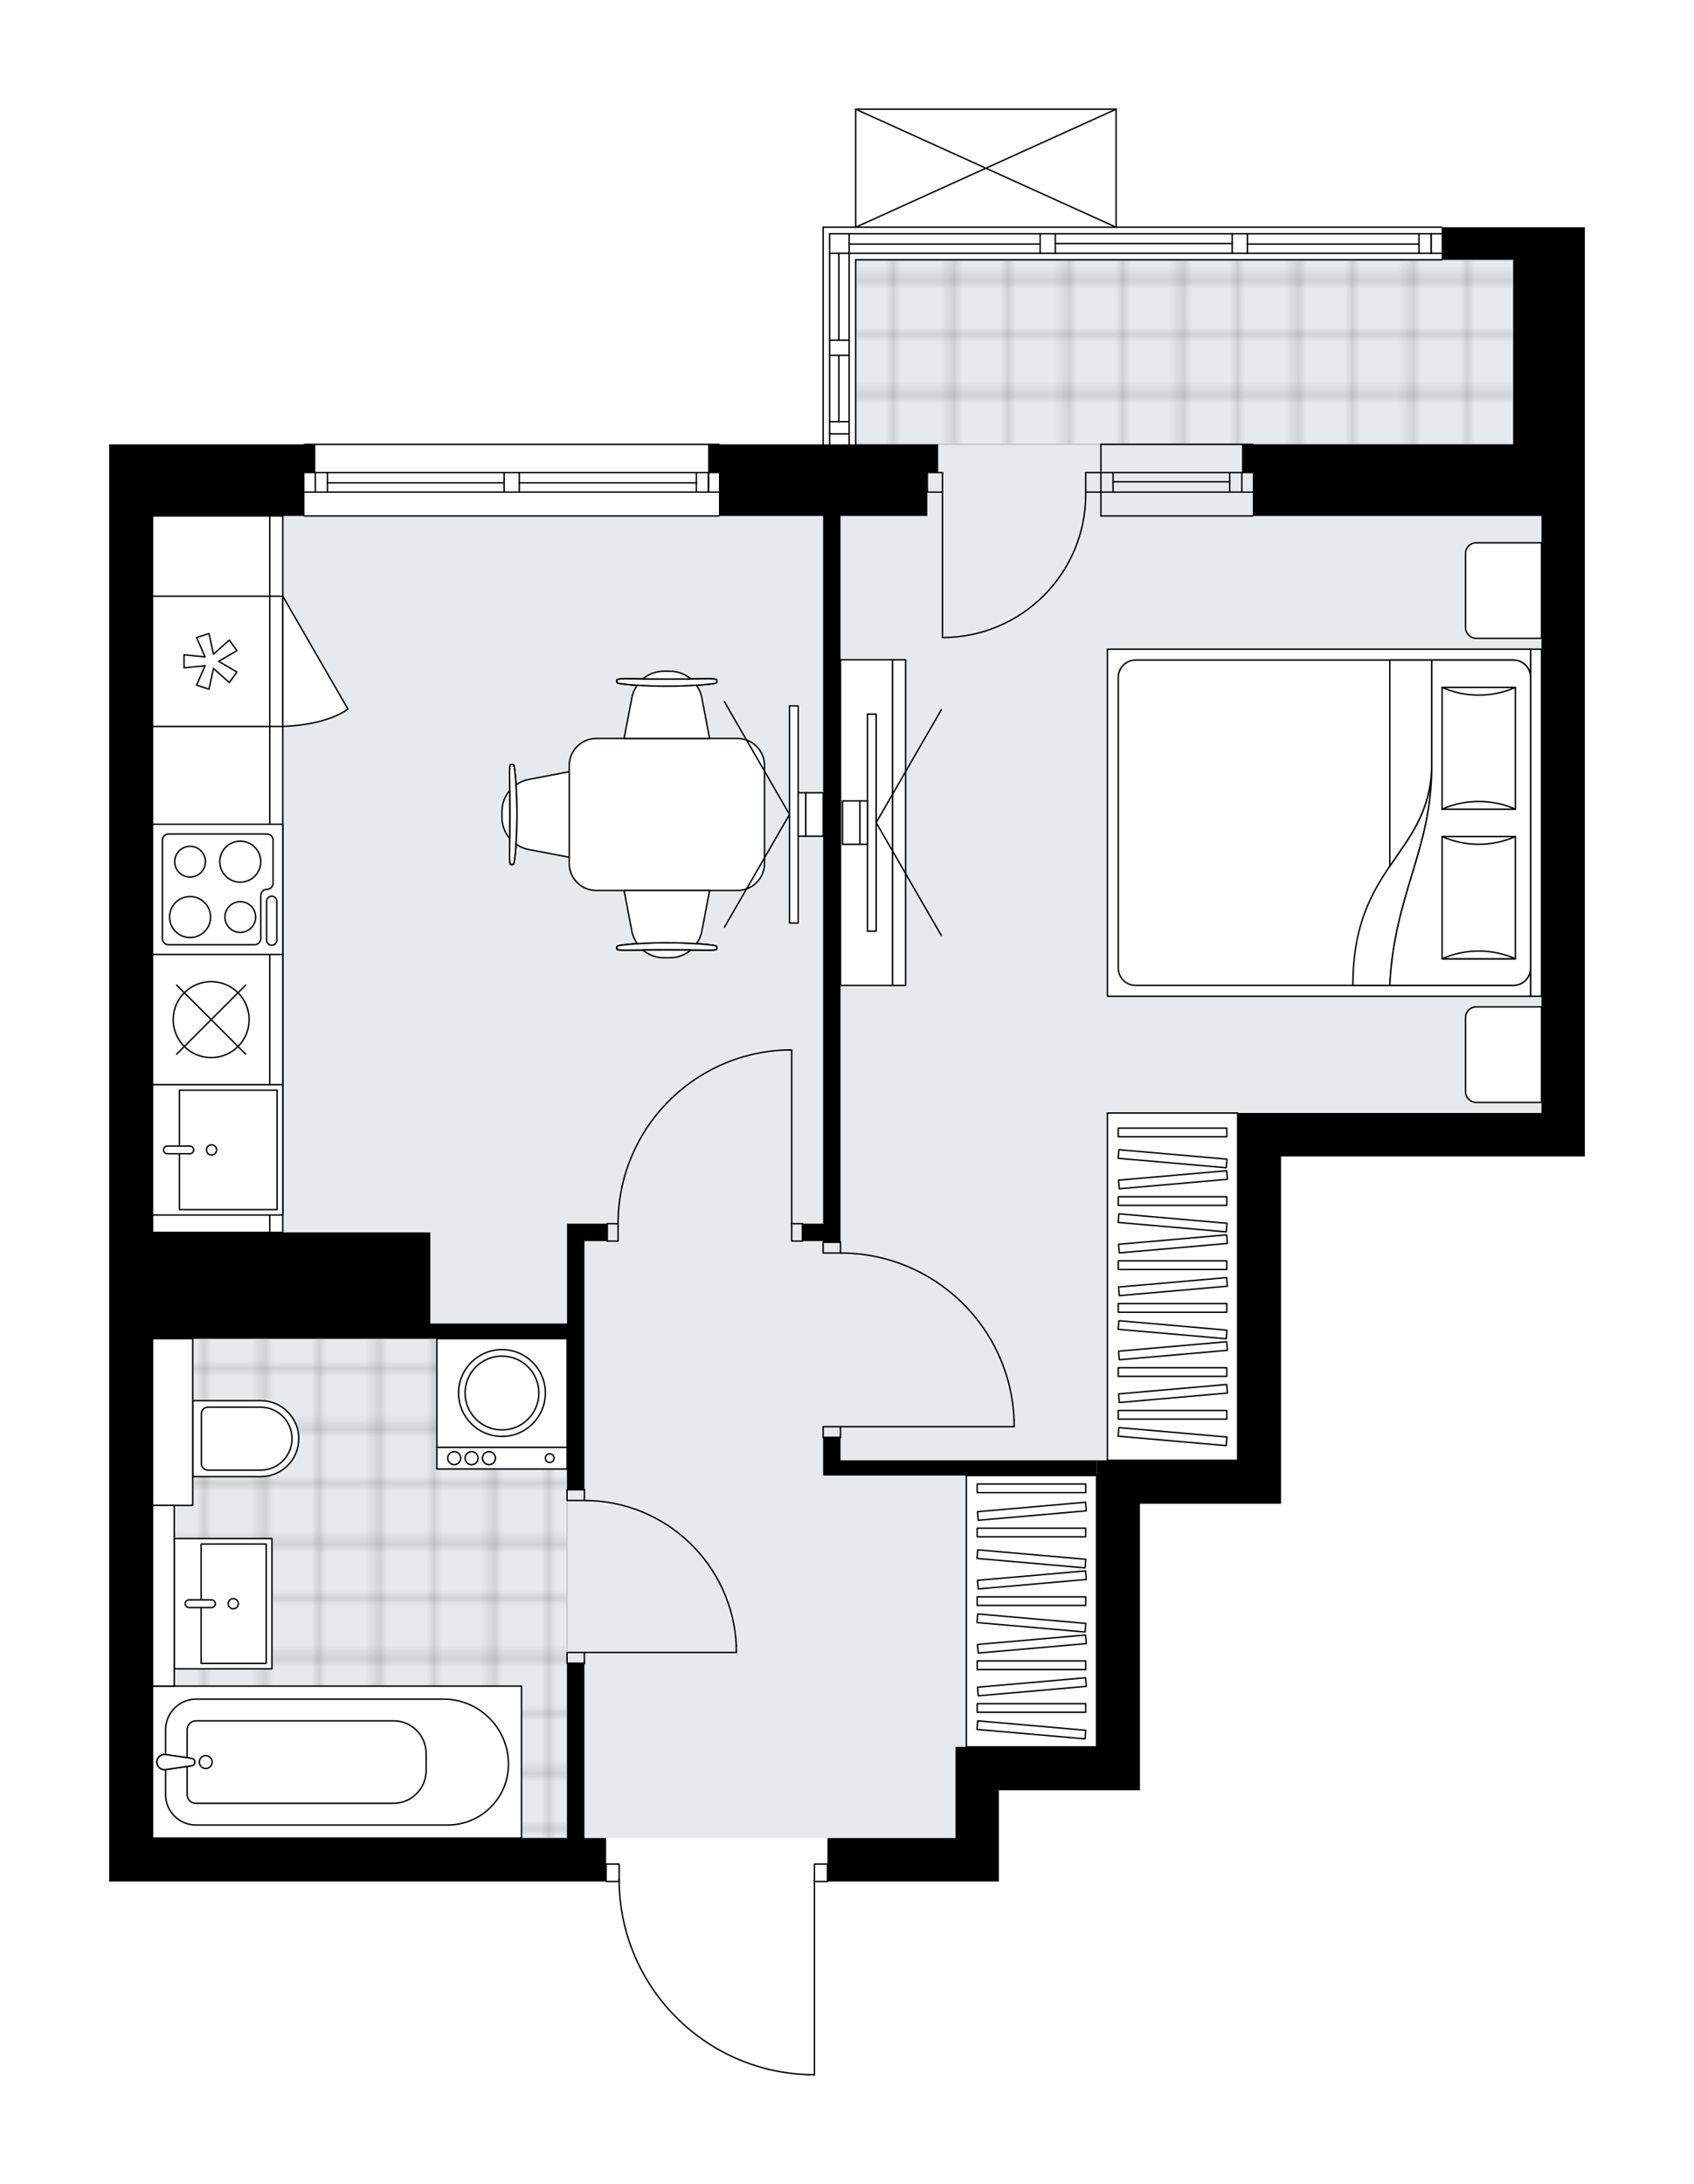 <svg xmlns="http://www.w3.org/2000/svg" xmlns:xlink="http://www.w3.org/1999/xlink" height="2000px" id="Layer_1" style="enable-background:new 0 0 1551.93 2000;" version="1.1" viewBox="0 0 1551.93 2000" width="1551.93px" x="0px" y="0px" xml:space="preserve">
<style type="text/css">
	.st0{fill:none;}
	.st1{opacity:0.25;fill:none;stroke:#070606;stroke-width:0.4;stroke-miterlimit:10;}
	.st2{fill:#FFFFFF;}
	.st3{fill:#E7EAEC;}
	.st4{fill:url(#SVGID_1_);stroke:#C8C8C8;stroke-width:1.3;stroke-miterlimit:10;}
	
		.st5{fill:url(#SVGID_00000146481400848076985750000010181576415727098772_);stroke:#C8C8C8;stroke-width:1.3;stroke-miterlimit:10;}
	.st6{fill:none;stroke:#000000;stroke-width:1.3;stroke-linecap:round;stroke-linejoin:round;stroke-miterlimit:10;}
	.st7{fill:#FFFFFF;stroke:#000000;stroke-width:1.3;stroke-linecap:round;stroke-linejoin:round;stroke-miterlimit:10;}
	.st8{font-family:'Arial-BoldMT','Arial'; font-weight:bold;}
	.st9{font-size:104.204px;}
	.st10{font-size:88.172px;}
	.st11{font-family: 'ArialMT','Arial';}
	.st12{font-size:40px;}
</style>
<pattern height="14.57" id="New_Pattern_Swatch_2" patternUnits="userSpaceOnUse" style="overflow:visible;" viewBox="7.49 -22.06 14.57 14.57" width="14.57" x="-223.91" y="-0.36">
	<g>
		<rect class="st0" height="14.57" width="14.57" x="7.49" y="-22.06" />
		<g>
			<rect class="st1" height="7.29" width="7.29" x="14.77" y="-7.49" />
		</g>
		<g>
			<rect class="st1" height="7.29" width="7.29" x="0.2" y="-7.49" />
		</g>
		<g>
			<rect class="st1" height="7.29" width="7.29" x="22.06" y="-14.77" />
		</g>
		<g>
			<rect class="st1" height="7.29" width="7.29" x="7.49" y="-14.77" />
			<rect class="st1" height="7.29" width="7.29" x="14.77" y="-22.06" />
		</g>
		<g>
			<rect class="st1" height="7.29" width="7.29" x="0.2" y="-22.06" />
		</g>
		<g>
			<rect class="st1" height="7.29" width="7.29" x="22.06" y="-29.35" />
		</g>
		<g>
			<rect class="st1" height="7.29" width="7.29" x="7.49" y="-29.35" />
		</g>
	</g>
</pattern>
<path class="st2" d="M1451.93,208.11v25.85v39.76v198.81v546.74v39.76h-278.34v318.1h-39.76h-89.47v222.67v39.76  H915.14v43.74v39.76H758.72v0c0,0.36-0.29,0.65-0.65,0.65h-11.28V1900c0,0.36-0.29,0.65-0.65,0.65h-5.21c0,0,0,0,0,0  c-0.01,0-0.01,0-0.02,0c-46.97-1.39-90.86-20.72-123.59-54.44c-32.11-33.08-50.06-76.48-50.73-122.49h-11.31  c-0.36,0-0.65-0.29-0.65-0.65v0H100v-39.76V671.35v-65.61V472.54v-39.76v-25.85h178.28c0-0.36,0.29-0.65,0.65-0.65h379.73  c0.36,0,0.65,0.29,0.65,0.65h94.13V208.12c0-0.36,0.29-0.65,0.65-0.65h29.17V100c0,0,0-0.01,0-0.01c0-0.04,0.01-0.07,0.02-0.11  c0.01-0.05,0.01-0.1,0.03-0.15c0,0,0,0,0-0.01c0.01-0.02,0.03-0.04,0.04-0.06c0.03-0.05,0.06-0.1,0.1-0.14  c0.03-0.03,0.07-0.05,0.1-0.07c0.04-0.02,0.07-0.05,0.11-0.07c0.05-0.02,0.1-0.02,0.15-0.03c0.03,0,0.06-0.02,0.09-0.02h238.56  c0,0,0,0,0,0h0.02c0.03,0,0.06,0.01,0.09,0.02c0.05,0.01,0.1,0.01,0.15,0.03c0.04,0.02,0.08,0.05,0.11,0.07  c0.03,0.02,0.07,0.04,0.09,0.06c0.04,0.04,0.07,0.09,0.1,0.14c0.01,0.02,0.03,0.04,0.04,0.06c0,0,0,0,0,0.01  c0.02,0.05,0.02,0.1,0.03,0.15c0.01,0.04,0.02,0.07,0.02,0.11c0,0,0,0.01,0,0.01v107.47h297.57c0.36,0,0.65,0.29,0.65,0.65h64.96  H1451.93z" id="background" />
<g id="floor">
	<polygon class="st3" points="1412.17,237.94 783.92,237.94 783.92,472.54 139.76,472.54 139.76,1683.31 875.37,1683.31    875.37,1599.81 1004.6,1599.81 1004.6,1337.38 1133.83,1337.38 1133.83,1019.27 1412.17,1019.27  " />
	
		<pattern id="SVGID_1_" patternTransform="matrix(-7.014 0 0 -7.014 -55829.793 -42253.551)" xlink:href="#New_Pattern_Swatch_2">
	</pattern>
	<polygon class="st4" points="1386.32,406.93 783.92,406.93 783.92,237.94 1386.32,237.94  " />
	
		<pattern id="SVGID_00000074416406687204850990000012248521911207877034_" patternTransform="matrix(-7.014 0 0 -7.014 -55829.793 -42253.551)" xlink:href="#New_Pattern_Swatch_2">
	</pattern>
	
		<polygon points="   139.76,1683.31 176.54,1683.31 250.1,1683.31 519.5,1683.31 519.5,1443.44 519.5,1239.96 519.5,1226.04 205.37,1226.04    205.37,1226.04 176.54,1226.04 176.54,1378.63 159.64,1378.63 159.64,1544.14 139.76,1544.14  " style="fill:url(#SVGID_00000074416406687204850990000012248521911207877034_);stroke:#C8C8C8;stroke-width:1.3;stroke-miterlimit:10;" />
	<g id="LINE_00000097458202042878081440000017312944617250545545_">
		<line class="st6" x1="1008.58" x2="1147.75" y1="450.67" y2="450.67" />
	</g>
	<g id="LINE_00000030459230267868646330000016919511027041615496_">
		<line class="st6" x1="1008.58" x2="1147.75" y1="432.77" y2="432.77" />
	</g>
	<g id="LINE_00000063618617136933625530000000736294738119432352_">
		<line class="st6" x1="1019.71" x2="1126.53" y1="441.23" y2="441.23" />
	</g>
	<g id="LINE_00000090978625673093827970000005445012577453229212_">
		<line class="st6" x1="1137.67" x2="1137.67" y1="450.67" y2="432.77" />
	</g>
	<g id="LINE_00000044145849732397337240000008581956243786616721_">
		<line class="st6" x1="1019.71" x2="1019.71" y1="450.67" y2="432.77" />
	</g>
	<g id="LINE_00000108285840863664776470000006808913653509111940_">
		<line class="st6" x1="1008.58" x2="1147.75" y1="472.54" y2="472.54" />
	</g>
	<g id="LINE_00000030455766435661003850000011137406136937941888_">
		<line class="st6" x1="1147.75" x2="1008.58" y1="406.93" y2="406.93" />
	</g>
	<g id="LINE_00000023974792600900991210000017977574733085960601_">
		<line class="st6" x1="1126.53" x2="1126.53" y1="450.68" y2="432.79" />
	</g>
	<g id="LINE_00000021835624614250122600000015422327500082780301_">
		<line class="st6" x1="1008.58" x2="1008.58" y1="472.54" y2="406.93" />
	</g>
	<g id="LINE_00000146492520712770484760000005368487787713652629_">
		<line class="st6" x1="658.67" x2="278.93" y1="472.54" y2="472.54" />
	</g>
	<g id="LINE_00000181060129594286679570000008326990916693367997_">
		<line class="st6" x1="278.93" x2="461.84" y1="432.77" y2="432.77" />
	</g>
	<g id="LINE_00000056425381062116214060000001325885754571823009_">
		<line class="st6" x1="475.76" x2="658.67" y1="432.77" y2="432.77" />
	</g>
	<g id="LINE_00000133499075548159402510000008006486060251126684_">
		<line class="st6" x1="649.08" x2="649.08" y1="450.67" y2="432.77" />
	</g>
	<g id="LINE_00000039107305037979894430000016809215845420616595_">
		<line class="st6" x1="288.87" x2="288.87" y1="450.67" y2="432.77" />
	</g>
	<g id="LINE_00000044862032837195810840000007731963199033114555_">
		<line class="st6" x1="278.93" x2="461.84" y1="450.67" y2="450.67" />
	</g>
	<g id="LINE_00000005967790100092990490000006077998976559775405_">
		<line class="st6" x1="475.76" x2="658.67" y1="450.67" y2="450.67" />
	</g>
	<g id="LINE_00000046317232764988941190000009323542531511929258_">
		<line class="st6" x1="475.76" x2="637.95" y1="442.22" y2="442.22" />
	</g>
	<g id="LINE_00000140719369438497575160000011574933919851279034_">
		<line class="st6" x1="300.01" x2="461.84" y1="442.22" y2="442.22" />
	</g>
	<g id="LINE_00000017497695971130161390000015627135249501265052_">
		<line class="st6" x1="300.01" x2="300.01" y1="432.77" y2="450.67" />
	</g>
	<g id="LINE_00000022546525922509640160000006721158833808112035_">
		<line class="st6" x1="649.08" x2="649.08" y1="450.67" y2="432.77" />
	</g>
	<g id="LINE_00000054256503383775560640000016121249647655058048_">
		<line class="st6" x1="637.95" x2="637.95" y1="432.77" y2="450.67" />
	</g>
	<g id="LINE_00000110428736840146057120000014434024664871287203_">
		<line class="st6" x1="461.84" x2="461.84" y1="450.67" y2="432.77" />
	</g>
	<g id="LINE_00000165953222813235633250000009628857207173063822_">
		<line class="st6" x1="461.84" x2="475.76" y1="432.77" y2="432.77" />
	</g>
	<g id="LINE_00000114753288091649127130000010937964543070143918_">
		<line class="st6" x1="475.76" x2="475.76" y1="432.77" y2="450.67" />
	</g>
	<g id="LINE_00000124864711625669600680000009889693456764164504_">
		<line class="st6" x1="475.76" x2="461.84" y1="450.67" y2="450.67" />
	</g>
	<g id="LINE_00000067924299051011760860000015039391227096288700_">
		<line class="st6" x1="278.93" x2="658.67" y1="406.93" y2="406.93" />
	</g>
	<g id="LWPOLYLINE_00000056392809814832591480000013028474671398074029_">
		<line class="st6" x1="952.91" x2="760.06" y1="231.97" y2="231.97" />
	</g>
	<g id="LWPOLYLINE_00000177464701932399222920000017525715119630279305_">
		<line class="st6" x1="966.83" x2="1128.86" y1="231.97" y2="231.97" />
	</g>
	<g id="LWPOLYLINE_00000075869695486232313430000004809777801099794600_">
		<line class="st6" x1="1142.78" x2="1320.72" y1="231.97" y2="231.97" />
	</g>
	<g id="LWPOLYLINE_00000024002478850577738830000004667968877661868984_">
		<line class="st6" x1="952.91" x2="760.06" y1="214.08" y2="214.08" />
	</g>
	<g id="LWPOLYLINE_00000038407598270741579900000017755120263697077143_">
		<line class="st6" x1="966.83" x2="1128.86" y1="214.08" y2="214.08" />
	</g>
	<g id="LWPOLYLINE_00000080191421886175842860000004589318931490285992_">
		<line class="st6" x1="1142.78" x2="1320.72" y1="214.08" y2="214.08" />
	</g>
	<g id="LINE_00000154395399700772090900000008767703187278327715_">
		<line class="st6" x1="1320.72" x2="783.92" y1="237.94" y2="237.94" />
	</g>
	<g id="LINE_00000145772821884573519240000008207066314015098503_">
		<line class="st6" x1="1311.13" x2="1311.13" y1="231.97" y2="214.08" />
	</g>
	<g id="LINE_00000032632060658974986500000010028350574822427576_">
		<line class="st6" x1="1142.78" x2="1300" y1="223.52" y2="223.52" />
	</g>
	<g id="LINE_00000050662340957110881710000002134669658330514566_">
		<line class="st6" x1="777.95" x2="952.91" y1="223.52" y2="223.52" />
	</g>
	<g id="LINE_00000079476796315161894910000005212118545516993958_">
		<line class="st6" x1="1311.13" x2="1311.13" y1="231.97" y2="214.08" />
	</g>
	<g id="LINE_00000103961981493359961430000017914399396137729441_">
		<line class="st6" x1="1300" x2="1300" y1="214.08" y2="231.97" />
	</g>
	<g id="LINE_00000018949416131189200970000001301954527804107427_">
		<line class="st6" x1="1128.86" x2="1128.86" y1="231.97" y2="214.08" />
	</g>
	<g id="LINE_00000179619314708415579290000001632710236725032840_">
		<line class="st6" x1="1128.86" x2="1142.78" y1="214.08" y2="214.08" />
	</g>
	<g id="LINE_00000031206127229165544680000006357503502266889094_">
		<line class="st6" x1="1142.78" x2="1142.78" y1="214.08" y2="231.97" />
	</g>
	<g id="LINE_00000019676702888485746260000004768579856579583364_">
		<line class="st6" x1="1142.78" x2="1128.86" y1="231.97" y2="231.97" />
	</g>
	<g id="LINE_00000055676418470654255040000002127003059162456726_">
		<line class="st6" x1="754.1" x2="1320.72" y1="208.11" y2="208.11" />
	</g>
	<g id="LINE_00000010992350467591270080000014563343512828735111_">
		<line class="st6" x1="952.91" x2="952.91" y1="231.97" y2="214.08" />
	</g>
	<g id="LINE_00000018214918949244242680000006150908872586252701_">
		<line class="st6" x1="952.91" x2="966.83" y1="214.08" y2="214.08" />
	</g>
	<g id="LINE_00000036935856858291970420000017534426607831713422_">
		<line class="st6" x1="966.83" x2="966.83" y1="214.08" y2="231.97" />
	</g>
	<g id="LINE_00000170242290008592266070000003487240287740209571_">
		<line class="st6" x1="966.83" x2="952.91" y1="231.97" y2="231.97" />
	</g>
	<g id="LINE_00000145763195779901395310000017250382855181499547_">
		<line class="st6" x1="966.83" x2="1128.86" y1="223.03" y2="223.03" />
	</g>
	<g id="LINE_00000058585801444959316600000002773787332273363101_">
		<line class="st6" x1="754.1" x2="754.1" y1="406.93" y2="208.11" />
	</g>
	<g id="LINE_00000078025664287227919170000011505715998654054841_">
		<line class="st6" x1="777.95" x2="777.95" y1="214.08" y2="311.5" />
	</g>
	<g id="LINE_00000049203519360097110990000014076533769727983782_">
		<line class="st6" x1="777.95" x2="777.95" y1="325.41" y2="406.93" />
	</g>
	<g id="LINE_00000074438033469827709660000001666008277941721528_">
		<line class="st6" x1="760.06" x2="777.95" y1="397.34" y2="397.34" />
	</g>
	<g id="LINE_00000126304330669425958210000016509184367856585889_">
		<line class="st6" x1="760.06" x2="760.06" y1="214.08" y2="311.5" />
	</g>
	<g id="LINE_00000080204817290460704250000015636589129849594779_">
		<line class="st6" x1="760.06" x2="760.06" y1="325.41" y2="406.93" />
	</g>
	<g id="LINE_00000052816694090238723360000017161546929876806590_">
		<line class="st6" x1="768.51" x2="768.51" y1="325.41" y2="386.21" />
	</g>
	<g id="LINE_00000022539791000364140500000006151669636461417094_">
		<line class="st6" x1="768.51" x2="768.51" y1="231.97" y2="311.5" />
	</g>
	<g id="LINE_00000181063276547087304570000018189997353671287175_">
		<line class="st6" x1="760.06" x2="777.95" y1="397.34" y2="397.34" />
	</g>
	<g id="LINE_00000101074058528370418660000008980429391081364358_">
		<line class="st6" x1="777.95" x2="760.06" y1="386.21" y2="386.21" />
	</g>
	<g id="LINE_00000126284384778612532660000009433796164796964999_">
		<line class="st6" x1="760.06" x2="777.95" y1="311.5" y2="311.5" />
	</g>
	<g id="LINE_00000031191892138308103190000002980753467327893649_">
		<line class="st6" x1="777.95" x2="777.95" y1="311.5" y2="325.41" />
	</g>
	<g id="LINE_00000037691930966627089850000000159575260665335193_">
		<line class="st6" x1="777.95" x2="760.06" y1="325.41" y2="325.41" />
	</g>
	<g id="LINE_00000118371104731318657900000016765839132609180301_">
		<line class="st6" x1="760.06" x2="760.06" y1="325.41" y2="311.5" />
	</g>
	<g id="LINE_00000006692895258043037980000002119175326108576948_">
		<line class="st6" x1="783.92" x2="783.92" y1="237.94" y2="406.93" />
	</g>
	<g id="LWPOLYLINE_00000136387713332442355700000008354860400147147163_">
		<rect class="st6" height="9.94" width="15.91" x="519.5" y="1513.33" />
	</g>
	<g id="LWPOLYLINE_00000043426274961448703280000011734206451385503164_">
		<rect class="st6" height="9.94" width="15.91" x="519.5" y="1364.22" />
	</g>
	<g id="LINE_00000151519436808284963470000016990524426614885029_">
		<line class="st6" x1="535.4" x2="519.5" y1="1523.27" y2="1523.27" />
	</g>
	<g id="LINE_00000072978366496763437710000014704254567461406877_">
		<line class="st6" x1="535.4" x2="519.5" y1="1364.22" y2="1364.22" />
	</g>
	<g id="LINE_00000011020894010806618060000015757083267565573519_">
		<line class="st6" x1="535.4" x2="674.57" y1="1513.33" y2="1513.33" />
	</g>
	<g id="ARC_00000042014266408366448150000000663178576278747544_">
		<path class="st6" d="M535.4,1374.16c74.54,0.05,135.86,58.74,139.17,133.21" />
	</g>
	<g id="LINE_00000171001438143090990990000002387170371122091441_">
		<line class="st6" x1="674.57" x2="674.57" y1="1513.33" y2="1507.36" />
	</g>
	<g id="LWPOLYLINE_00000080906229777602273840000016733887090859306150_">
		<rect class="st6" height="9.94" width="15.91" x="754.1" y="1306.56" />
	</g>
	<g id="LWPOLYLINE_00000095319639479423993110000017050726650525323659_">
		<rect class="st6" height="9.94" width="15.91" x="754.1" y="1137.57" />
	</g>
	<g id="LINE_00000003783428191586122750000000941258837883681158_">
		<line class="st6" x1="770" x2="754.1" y1="1316.5" y2="1316.5" />
	</g>
	<g id="LINE_00000044173985165023036680000002480914633327925909_">
		<line class="st6" x1="770" x2="754.1" y1="1137.57" y2="1137.57" />
	</g>
	<g id="LINE_00000152956691043125060380000002585184873087014834_">
		<line class="st6" x1="770" x2="929.05" y1="1306.56" y2="1306.56" />
	</g>
	<g id="LINE_00000137830900953408326720000001771896504874258600_">
		<line class="st6" x1="929.05" x2="929.05" y1="1300.6" y2="1306.56" />
	</g>
	<g id="ARC_00000091736095388413713150000010183930329571223471_">
		<path class="st6" d="M770,1147.51c85.52,0.04,155.74,67.63,159.05,153.09" />
	</g>
	<g id="LWPOLYLINE_00000106840205791048635700000016286350826059797637_">
		<rect class="st6" height="15.91" width="9.94" x="725.27" y="1120.67" />
	</g>
	<g id="LWPOLYLINE_00000167398011732355345610000016570258656232942479_">
		<rect class="st6" height="15.91" width="9.94" x="556.28" y="1120.67" />
	</g>
	<g id="LINE_00000039840056079057737810000013058971110672683155_">
		<line class="st6" x1="735.21" x2="735.21" y1="1120.67" y2="1136.57" />
	</g>
	<g id="LINE_00000023252126769422936490000017310391473541920393_">
		<line class="st6" x1="556.28" x2="556.28" y1="1120.67" y2="1136.57" />
	</g>
	<g id="LINE_00000165233114327666871910000006038519781968998052_">
		<line class="st6" x1="725.27" x2="725.27" y1="1120.67" y2="961.62" />
	</g>
	<g id="LINE_00000126292391227469891800000003701093939985983367_">
		<line class="st6" x1="719.3" x2="725.27" y1="961.62" y2="961.62" />
	</g>
	<g id="ARC_00000085233235761463175510000012052446260703304877_">
		<path class="st6" d="M566.22,1120.67c0.04-85.52,67.63-155.74,153.09-159.05" />
	</g>
	<g id="LWPOLYLINE_00000108290667115492673230000018431814703478814122_">
		<rect class="st6" height="15.91" width="11.93" x="555.28" y="1707.17" />
	</g>
	<g id="LWPOLYLINE_00000078755898457221762870000016644570809373985689_">
		<rect class="st6" height="15.91" width="11.93" x="746.14" y="1707.17" />
	</g>
	<g id="LWPOLYLINE_00000093161333374845134080000014402048502987678378_">
		<path class="st6" d="M740.93,1900c-96.76-2.86-173.72-82.13-173.72-178.93" />
	</g>
	<g id="LINE_00000146459745318890007040000004507722608444014756_">
		<line class="st6" x1="746.14" x2="746.14" y1="1721.07" y2="1900" />
	</g>
	<g id="LINE_00000171711156918013370640000001348194146354346686_">
		<line class="st6" x1="746.14" x2="740.93" y1="1900" y2="1900" />
	</g>
	<g id="ARC_00000155113005090148907610000001186356249547713432_">
		<path class="st6" d="M994.66,450.67c0.01,0.65,0.01,1.3,0.01,1.95c0.01,72.48-58.75,131.25-131.23,131.25" />
	</g>
	<g id="LINE_00000076583209702654188350000005415629908861368249_">
		<line class="st6" x1="863.44" x2="863.44" y1="450.67" y2="583.87" />
	</g>
	<g id="LINE_00000018200316129128822890000004940624602322807962_">
		<line class="st6" x1="1008.58" x2="994.66" y1="450.67" y2="450.67" />
	</g>
	<g id="LINE_00000171716720156783693310000002382113268694818223_">
		<line class="st6" x1="994.66" x2="994.66" y1="450.67" y2="432.77" />
	</g>
	<g id="LINE_00000011745678606977469740000010408598055961079482_">
		<line class="st6" x1="994.66" x2="1008.58" y1="432.77" y2="432.77" />
	</g>
	<g id="LINE_00000131358756156344540110000010024995058728033163_">
		<line class="st6" x1="849.53" x2="863.44" y1="432.77" y2="432.77" />
	</g>
	<g id="LINE_00000070085048243124782180000015927416190726203796_">
		<line class="st6" x1="863.44" x2="863.44" y1="432.77" y2="450.67" />
	</g>
	<g id="LINE_00000146469901178282877430000008429755692662552989_">
		<line class="st6" x1="863.44" x2="849.53" y1="450.67" y2="450.67" />
	</g>
	<g id="LINE_00000081635098027105649150000001036782564971237797_">
		<line class="st6" x1="849.53" x2="849.53" y1="432.77" y2="450.67" />
	</g>
	<g id="LINE_00000059279299666357141200000001671580852254086279_">
		<line class="st6" x1="783.92" x2="1022.5" y1="100" y2="100" />
	</g>
	<g id="LINE_00000174577139774384024470000001112956773389776310_">
		<line class="st6" x1="1022.5" x2="1022.5" y1="100" y2="208.11" />
	</g>
	<g id="LINE_00000059301549319416639840000012673046776640604311_">
		<line class="st6" x1="783.92" x2="783.92" y1="208.11" y2="100" />
	</g>
	<g id="LWPOLYLINE_00000112629146034876055750000000847375022202244736_">
		<line class="st6" x1="1022.5" x2="783.92" y1="208.11" y2="100" />
	</g>
	<g id="LWPOLYLINE_00000124135338911411750000000005401723510355569825_">
		<line class="st6" x1="783.92" x2="1022.5" y1="208.11" y2="100" />
	</g>
	<g>
		<polygon points="735.21,1120.67 735.21,1136.57 754.1,1136.57 754.1,1137.57 770,1137.57 770,472.54 849.53,472.54 849.53,432.77     859.47,432.77 859.47,406.93 648.73,406.93 648.73,432.77 658.67,432.77 658.67,472.54 754.1,472.54 754.1,1120.67   " />
		<polygon points="519.5,1120.67 519.5,1212.12 394.24,1212.12 394.24,1128.63 345.53,1128.63 289.77,1128.63 234.2,1128.63     140.76,1128.63 139.76,1128.63 139.76,671.35 139.76,605.74 139.76,472.54 278.93,472.54 278.93,432.77 288.87,432.77     288.87,406.93 100,406.93 100,432.77 100,472.54 100,605.74 100,671.35 100,1683.31 100,1723.08 555.28,1723.08 555.28,1683.31     535.4,1683.31 535.4,1523.27 519.5,1523.27 519.5,1683.31 139.76,1683.31 139.76,1226.05 140.76,1226.05 163.62,1226.05     289.77,1226.05 394.24,1226.05 394.24,1226.04 519.5,1226.04 519.5,1364.22 535.4,1364.22 535.4,1136.57 556.28,1136.57     556.28,1120.67 535.4,1120.67   " />
		<polygon points="1004.59,1337.38 770,1337.38 770,1316.5 754.1,1316.5 754.1,1337.38 754.1,1351.29 1004.59,1351.29   " />
		<polygon points="1386.32,208.11 1320.72,208.11 1320.72,237.94 1386.32,237.94 1386.32,273.72 1386.32,406.93 1147.75,406.93     1137.81,406.93 1137.81,432.77 1147.75,432.77 1147.75,472.54 1386.32,472.54 1412.17,472.54 1412.17,1019.27 1173.59,1019.27     1133.83,1019.27 1133.83,1337.38 1044.36,1337.38 1004.6,1337.38 1004.6,1599.81 915.14,1599.81 875.37,1599.81 875.37,1683.31     758.07,1683.31 758.07,1723.08 915.14,1723.08 915.14,1683.31 915.14,1639.57 1044.36,1639.57 1044.36,1599.81 1044.36,1377.14     1133.83,1377.14 1173.59,1377.14 1173.59,1059.04 1451.93,1059.04 1451.93,1019.27 1451.93,472.54 1451.93,273.72 1451.93,233.96     1451.93,208.11   " />
	</g>
</g>
<g id="mebel">
	<g>
		
			<rect class="st7" height="107.36" transform="matrix(8.147100e-12 -1 1 8.147100e-12 -607.123 994.037)" width="656.09" x="-134.59" y="746.9" />
		
			<rect class="st7" height="11.93" transform="matrix(8.147100e-12 -1 1 8.147100e-12 -547.479 1053.68)" width="656.09" x="-74.94" y="794.62" />
	</g>
	<g>
		<g>
			
				<rect class="st7" height="47.72" transform="matrix(-5.664021e-11 1 -1 -5.664021e-11 1547.236 -40.513)" width="298.22" x="644.76" y="729.5" />
			
				<rect class="st7" height="11.93" transform="matrix(-5.476171e-11 1 -1 -5.476171e-11 1577.058 -70.335)" width="298.22" x="674.59" y="747.4" />
		</g>
		<g>
			<g>
				<g id="LINE_00000056410287262031868440000011007444102162456503_">
					<line class="st7" x1="802.69" x2="862.33" y1="753.36" y2="650.05" />
				</g>
				<g id="LINE_00000165222252085159333730000004980894777045746862_">
					<line class="st7" x1="802.69" x2="862.33" y1="753.36" y2="856.67" />
				</g>
			</g>
			
				<rect class="st7" height="198.81" transform="matrix(-1 -1.224647e-16 1.224647e-16 -1 1597.427 1506.723)" width="7.95" x="794.74" y="653.95" />
			<rect class="st7" height="39.76" width="6.96" x="787.78" y="733.48" />
			
				<rect class="st7" height="39.76" transform="matrix(-1 -1.224647e-16 1.224647e-16 -1 1559.653 1506.723)" width="15.91" x="771.87" y="733.48" />
		</g>
	</g>
	<g>
		
			<rect class="st7" height="248.52" transform="matrix(-1 -1.440547e-10 1.440547e-10 -1 1889.912 2951.104)" width="119.29" x="885.31" y="1351.29" />
		<g>
			
				<rect class="st7" height="7.9" transform="matrix(-1 -1.353900e-10 1.353900e-10 -1 1889.912 3128.392)" width="99.41" x="895.25" y="1560.25" />
			
				<rect class="st7" height="7.9" transform="matrix(-1 -1.341093e-10 1.341093e-10 -1 1889.912 3050.105)" width="99.41" x="895.25" y="1521.1" />
			
				<rect class="st7" height="7.9" transform="matrix(-1 -1.347497e-10 1.347497e-10 -1 1889.912 2932.674)" width="99.41" x="895.25" y="1462.39" />
			
				<rect class="st7" height="7.9" transform="matrix(-0.996 -0.087 0.087 -0.996 1748.282 3243.868)" width="99.41" x="895.25" y="1579.82" />
			
				<rect class="st7" height="7.9" transform="matrix(-0.996 -0.087 0.087 -0.996 1756.811 3048.521)" width="99.41" x="895.25" y="1481.96" />
			
				<rect class="st7" height="7.9" transform="matrix(-0.996 0.087 -0.087 -0.996 2020.939 3001.012)" width="99.41" x="895.25" y="1540.67" />
			
				<rect class="st7" height="7.9" transform="matrix(-0.996 0.087 -0.087 -0.996 2017.528 2922.874)" width="99.41" x="895.25" y="1501.53" />
			
				<rect class="st7" height="7.9" transform="matrix(-0.996 -0.087 0.087 -0.996 1761.928 2931.314)" width="99.41" x="895.25" y="1423.24" />
			
				<rect class="st7" height="7.9" transform="matrix(-0.996 0.087 -0.087 -0.996 2012.41 2805.666)" width="99.41" x="895.25" y="1442.82" />
			
				<rect class="st7" height="7.9" transform="matrix(-1 -1.347497e-10 1.347497e-10 -1 1889.912 2806.963)" width="99.41" x="895.25" y="1399.53" />
			
				<rect class="st7" height="7.9" transform="matrix(-1 -1.347679e-10 1.347679e-10 -1 1889.912 2726.038)" width="99.41" x="895.25" y="1359.07" />
			
				<rect class="st7" height="7.9" transform="matrix(-0.996 0.087 -0.087 -0.996 2006.932 2680.194)" width="99.41" x="895.25" y="1379.96" />
		</g>
	</g>
	<g>
		
			<rect class="st7" height="318.1" transform="matrix(-1 -1.440547e-10 1.440547e-10 -1 2148.403 2356.651)" width="119.29" x="1014.56" y="1019.27" />
		<g>
			
				<rect class="st7" height="7.9" transform="matrix(-1 -1.347497e-10 1.347497e-10 -1 2148.403 2591.337)" width="99.41" x="1024.5" y="1291.72" />
			
				<rect class="st7" height="7.9" transform="matrix(-1 -1.347679e-10 1.347679e-10 -1 2148.403 2513.049)" width="99.41" x="1024.5" y="1252.57" />
			
				<rect class="st7" height="7.9" transform="matrix(-1 -1.355366e-10 1.355366e-10 -1 2148.403 2395.618)" width="99.41" x="1024.5" y="1193.86" />
			
				<rect class="st7" height="7.9" transform="matrix(-1 -1.339996e-10 1.339996e-10 -1 2148.403 2317.33)" width="99.41" x="1024.5" y="1154.72" />
			
				<rect class="st7" height="7.9" transform="matrix(-1 -1.347497e-10 1.347497e-10 -1 2148.403 2199.899)" width="99.41" x="1024.5" y="1096" />
			
				<rect class="st7" height="7.9" transform="matrix(-0.996 -0.087 0.087 -0.996 2029.685 2719.098)" width="99.41" x="1024.5" y="1311.29" />
			
				<rect class="st7" height="7.9" transform="matrix(-0.996 -0.087 0.087 -0.996 2038.214 2523.752)" width="99.41" x="1024.5" y="1213.43" />
			
				<rect class="st7" height="7.9" transform="matrix(-0.996 -0.087 0.087 -0.996 2046.743 2328.405)" width="99.41" x="1024.5" y="1115.57" />
			
				<rect class="st7" height="7.9" transform="matrix(-0.996 0.087 -0.087 -0.996 2255.534 2453.714)" width="99.41" x="1024.5" y="1272.15" />
			
				<rect class="st7" height="7.9" transform="matrix(-0.996 0.087 -0.087 -0.996 2252.123 2375.576)" width="99.41" x="1024.5" y="1233" />
			
				<rect class="st7" height="7.9" transform="matrix(-0.996 0.087 -0.087 -0.996 2247.005 2258.368)" width="99.41" x="1024.5" y="1174.29" />
			
				<rect class="st7" height="7.9" transform="matrix(-0.996 0.087 -0.087 -0.996 2243.594 2180.229)" width="99.41" x="1024.5" y="1135.14" />
			
				<rect class="st7" height="7.9" transform="matrix(-0.996 -0.087 0.087 -0.996 2051.86 2211.198)" width="99.41" x="1024.5" y="1056.86" />
			
				<rect class="st7" height="7.9" transform="matrix(-0.996 0.087 -0.087 -0.996 2238.477 2063.021)" width="99.41" x="1024.5" y="1076.43" />
			
				<rect class="st7" height="7.9" transform="matrix(-1 -1.347679e-10 1.347679e-10 -1 2148.403 2074.188)" width="99.41" x="1024.5" y="1033.14" />
		</g>
	</g>
	<g>
		<path class="st7" d="M1342.6,506.87v67.78c0,5.49,4.45,9.94,9.94,9.94h59.64v-87.48h-59.83    C1346.97,497.12,1342.6,501.48,1342.6,506.87z" />
		<path class="st7" d="M1342.6,931.88v67.78c0,5.49,4.45,9.94,9.94,9.94h59.64v-87.48h-59.83    C1346.97,922.13,1342.6,926.49,1342.6,931.88z" />
		<g>
			
				<rect class="st7" height="9.94" transform="matrix(-1.836970e-16 1 -1 -1.836970e-16 2160.666 -653.763)" width="317.83" x="1248.3" y="748.48" />
			
				<rect class="st7" height="387.69" transform="matrix(-1.836970e-16 1 -1 -1.836970e-16 1961.852 -454.95)" width="317.83" x="1049.49" y="559.61" />
			<path class="st7" d="M1402.24,620.38v266.14c0,8.78-7.12,15.91-15.91,15.91H1040.4c-8.78,0-15.91-7.12-15.91-15.91V620.38     c0-8.78,7.12-15.91,15.91-15.91h345.94C1395.12,604.48,1402.24,611.6,1402.24,620.38z" />
			<path class="st7" d="M1273.25,902.43c4.07-83.13,38.33-124.33,38.35-199.18c-2.71,80.09-72.3,88.64-72.16,199.18L1273.25,902.43z     " />
			<g>
				<path class="st7" d="M1273.25,902.43c4.07-83.13,38.33-124.33,38.35-199.18l0-98.77h74.73c8.78,0,15.91,7.12,15.91,15.91v266.14      c0,8.78-7.12,15.91-15.91,15.91L1273.25,902.43L1273.25,902.43z" />
			</g>
			
				<rect class="st7" height="67.13" transform="matrix(-1.836970e-16 1 -1 -1.836970e-16 2040.023 -669.434)" width="111.53" x="1298.96" y="651.73" />
			<path class="st7" d="M1321.16,741.06c21.09-9.45,46.05-9.45,67.13,0H1321.16z" />
			<path class="st7" d="M1388.3,629.53c-21.09,9.45-46.05,9.45-67.13,0H1388.3z" />
			
				<rect class="st7" height="67.13" transform="matrix(-1.836970e-16 1 -1 -1.836970e-16 2176.823 -532.634)" width="111.96" x="1298.75" y="788.53" />
			<path class="st7" d="M1321.16,878.08c21.09-9.48,46.05-9.48,67.13,0H1321.16z" />
			<path class="st7" d="M1388.3,766.11c-21.09,9.48-46.05,9.48-67.13,0L1388.3,766.11z" />
			<g>
				<path class="st7" d="M1311.6,703.25v-98.77h-38.35V793.2C1291.35,766.46,1310.22,744.2,1311.6,703.25z" />
			</g>
		</g>
	</g>
	<g>
		<path class="st7" d="M675.56,815.52H546.33c-13.73,0-24.85-11.13-24.85-24.85v-89.52c0-13.73,11.13-24.85,24.85-24.85h129.23    c13.73,0,24.85,11.13,24.85,24.85v89.52C700.42,804.39,689.29,815.52,675.56,815.52z" />
		<g>
			<g id="LINE_00000011717580203911649610000010401058829274018443_">
				<path class="st7" d="M652.26,626.22c-24.06,3.02-58.61,3.02-82.67,0c-2.78-0.35-4.39-0.87-4.39-1.42v-0.14v-1.96      c0-0.59,3.12-1.07,6.96-1.07c25.78,0.41,51.76,0.41,77.54,0c3.84,0,6.96,0.48,6.96,1.07v1.96v0.14      C656.65,625.35,655.04,625.87,652.26,626.22z" />
			</g>
			<g id="LINE_00000118377912695481101770000012613528434061087880_">
				<path class="st7" d="M652.26,626.22c-24.06,3.02-58.61,3.02-82.67,0c-2.78-0.35-4.39-0.87-4.39-1.42v-0.14v-1.96      c0-0.59,3.12-1.07,6.96-1.07c25.78,0.41,51.76,0.41,77.54,0c3.84,0,6.96,0.48,6.96,1.07v1.96v0.14      C656.65,625.35,655.04,625.87,652.26,626.22z" />
			</g>
			<g id="LINE_00000093866673550649485250000005324589275375635338_">
				<path class="st7" d="M652.26,626.22c-24.06,3.02-58.61,3.02-82.67,0c-2.78-0.35-4.39-0.87-4.39-1.42v-0.14v-1.96      c0-0.59,3.12-1.07,6.96-1.07c25.78,0.41,51.76,0.41,77.54,0c3.84,0,6.96,0.48,6.96,1.07v1.96v0.14      C656.65,625.35,655.04,625.87,652.26,626.22z" />
			</g>
			<path class="st7" d="M632.9,621.75c-5.23-4.42-11.96-7.06-19.23-7.06h-5.48c-7.27,0-14,2.64-19.23,7.06     C603.6,621.88,618.25,621.88,632.9,621.75z" />
			<path class="st7" d="M650.09,676.29l-7.13-37.37c-0.81-4.22-2.56-8.03-4.9-11.38c-17.25,1.22-37.02,1.22-54.27,0     c-2.34,3.35-4.09,7.16-4.9,11.38l-7.13,37.37H650.09z" />
		</g>
		<g>
			<g id="LINE_00000058547734133100051850000014888403554691394944_">
				<path class="st7" d="M471.41,704.57c3.02,24.06,3.02,58.61,0,82.67c-0.35,2.78-0.87,4.39-1.42,4.39h-0.14h-1.96      c-0.59,0-1.07-3.12-1.07-6.96c0.41-25.78,0.41-51.76,0-77.54c0-3.84,0.48-6.96,1.07-6.96h1.96h0.14      C470.53,700.18,471.06,701.79,471.41,704.57z" />
			</g>
			<g id="LINE_00000030483822320690022410000001992802958158774169_">
				<path class="st7" d="M471.41,704.57c3.02,24.06,3.02,58.61,0,82.67c-0.35,2.78-0.87,4.39-1.42,4.39h-0.14h-1.96      c-0.59,0-1.07-3.12-1.07-6.96c0.41-25.78,0.41-51.76,0-77.54c0-3.84,0.48-6.96,1.07-6.96h1.96h0.14      C470.53,700.18,471.06,701.79,471.41,704.57z" />
			</g>
			<g id="LINE_00000147902385974016990270000015565550138386903741_">
				<path class="st7" d="M471.41,704.57c3.02,24.06,3.02,58.61,0,82.67c-0.35,2.78-0.87,4.39-1.42,4.39h-0.14h-1.96      c-0.59,0-1.07-3.12-1.07-6.96c0.41-25.78,0.41-51.76,0-77.54c0-3.84,0.48-6.96,1.07-6.96h1.96h0.14      C470.53,700.18,471.06,701.79,471.41,704.57z" />
			</g>
			<path class="st7" d="M466.94,723.93c-4.42,5.23-7.06,11.96-7.06,19.23v5.48c0,7.27,2.64,14,7.06,19.23     C467.07,753.23,467.07,738.58,466.94,723.93z" />
			<path class="st7" d="M521.48,706.74l-37.37,7.13c-4.22,0.81-8.03,2.56-11.38,4.9c1.22,17.25,1.22,37.02,0,54.27     c3.35,2.34,7.16,4.09,11.38,4.9l37.37,7.13V706.74z" />
		</g>
		<g>
			<g id="LINE_00000124877214150236887160000013157399587479036313_">
				<path class="st7" d="M569.59,865.59c24.06-3.02,58.61-3.02,82.67,0c2.78,0.35,4.39,0.87,4.39,1.42v0.14v1.96      c0,0.59-3.12,1.07-6.96,1.07c-25.78-0.41-51.76-0.41-77.54,0c-3.84,0-6.96-0.48-6.96-1.07v-1.96v-0.14      C565.2,866.47,566.81,865.94,569.59,865.59z" />
			</g>
			<g id="LINE_00000134214908463640003090000004120987723771496584_">
				<path class="st7" d="M569.59,865.59c24.06-3.02,58.61-3.02,82.67,0c2.78,0.35,4.39,0.87,4.39,1.42v0.14v1.96      c0,0.59-3.12,1.07-6.96,1.07c-25.78-0.41-51.76-0.41-77.54,0c-3.84,0-6.96-0.48-6.96-1.07v-1.96v-0.14      C565.2,866.47,566.81,865.94,569.59,865.59z" />
			</g>
			<g id="LINE_00000178927146793131606360000003478532410317561764_">
				<path class="st7" d="M569.59,865.59c24.06-3.02,58.61-3.02,82.67,0c2.78,0.35,4.39,0.87,4.39,1.42v0.14v1.96      c0,0.59-3.12,1.07-6.96,1.07c-25.78-0.41-51.76-0.41-77.54,0c-3.84,0-6.96-0.48-6.96-1.07v-1.96v-0.14      C565.2,866.47,566.81,865.94,569.59,865.59z" />
			</g>
			<path class="st7" d="M588.95,870.06c5.23,4.42,11.96,7.06,19.23,7.06h5.48c7.27,0,14-2.64,19.23-7.06     C618.25,869.93,603.6,869.93,588.95,870.06z" />
			<path class="st7" d="M571.76,815.52l7.13,37.37c0.81,4.22,2.56,8.03,4.9,11.38c17.25-1.22,37.02-1.22,54.27,0     c2.34-3.35,4.09-7.16,4.9-11.38l7.13-37.37H571.76z" />
		</g>
	</g>
	<g>
		<g>
			<g id="LINE_00000124143489221458203760000001982493463752579214_">
				<line class="st7" x1="723.3" x2="663.65" y1="745.91" y2="849.21" />
			</g>
			<g id="LINE_00000072996490620170319060000018421926289700361641_">
				<line class="st7" x1="723.3" x2="663.65" y1="745.91" y2="642.6" />
			</g>
		</g>
		<rect class="st7" height="198.81" width="7.95" x="723.3" y="646.5" />
		
			<rect class="st7" height="39.76" transform="matrix(-1 -1.224647e-16 1.224647e-16 -1 1469.454 1491.812)" width="6.96" x="731.25" y="726.02" />
		<rect class="st7" height="39.76" width="15.91" x="738.21" y="726.02" />
	</g>
	<g>
		<rect class="st7" height="19.88" width="119.29" x="400.22" y="1325.45" />
		<rect class="st7" height="99.41" width="119.29" x="400.22" y="1226.04" />
		<g id="CIRCLE_00000137842527760060144010000006067250380677779078_">
			<circle class="st7" cx="459.87" cy="1275.74" r="39.76" />
		</g>
		<g id="CIRCLE_00000180347915497428332510000012225447437516317883_">
			<circle class="st7" cx="459.87" cy="1275.74" r="33.8" />
		</g>
		<g id="CIRCLE_00000166645070169192295060000009696733578218438018_">
			<circle class="st7" cx="503.61" cy="1335.39" r="3.98" />
		</g>
		<g id="CIRCLE_00000053514715146708130760000011429206801903749021_">
			<circle class="st7" cx="447.94" cy="1335.39" r="5.96" />
		</g>
		<g id="CIRCLE_00000032633790606066789640000012766023981600105877_">
			<circle class="st7" cx="432.03" cy="1335.39" r="5.96" />
		</g>
		<g id="CIRCLE_00000016066284816830315890000007560687427641607582_">
			<circle class="st7" cx="416.13" cy="1335.39" r="5.96" />
		</g>
	</g>
	<g>
		
			<rect class="st7" height="89.47" transform="matrix(4.485840e-11 -1 1 4.485840e-11 -1264.291 1673.074)" width="119.3" x="144.74" y="1423.95" />
		
			<rect class="st7" height="59.64" transform="matrix(4.492235e-11 -1 1 4.492235e-11 -1254.634 1682.771)" width="109.35" x="159.39" y="1438.88" />
		<path class="st7" d="M197.31,1468.7L197.31,1468.7c0,1.94-1.57,3.52-3.52,3.52h-20.61c-1.94,0-3.52-1.57-3.52-3.52l0,0    c0-1.94,1.57-3.52,3.52-3.52h20.61C195.73,1465.19,197.31,1466.76,197.31,1468.7z" />
		<circle class="st7" cx="213.69" cy="1468.7" r="4.67" />
	</g>
	<g>
		
			<rect class="st7" height="119.29" transform="matrix(4.492279e-11 -1 1 4.492279e-11 -615.071 1013.914)" width="119.29" x="139.78" y="754.85" />
		<path class="st7" d="M154.41,865.19h78.86c3.11,0,5.63-2.52,5.63-5.63v-39.43c0-3.11,2.52-5.63,5.63-5.63l0,0    c3.11,0,5.63-2.52,5.63-5.63v-39.43c0-3.11-2.52-5.63-5.63-5.63h-90.13c-3.11,0-5.63,2.52-5.63,5.63v90.13    C148.78,862.67,151.3,865.19,154.41,865.19z" />
		<path class="st7" d="M253.62,825.45v35.54c0,2.59-2.1,4.69-4.69,4.69h0c-2.59,0-4.69-2.1-4.69-4.69v-35.54    c0-2.59,2.1-4.69,4.69-4.69h0C251.52,820.76,253.62,822.86,253.62,825.45z" />
		<circle class="st7" cx="174.13" cy="839.84" r="18.78" />
		<circle class="st7" cx="220.13" cy="789.14" r="18.78" />
		<circle class="st7" cx="220.13" cy="839.84" r="14.08" />
		<circle class="st7" cx="174.13" cy="789.14" r="14.08" />
	</g>
	<g>
		
			<rect class="st7" height="107.36" transform="matrix(4.476270e-11 -1 1 4.476270e-11 -740.324 1127.237)" width="119.29" x="133.81" y="880.1" />
		
			<rect class="st7" height="11.93" transform="matrix(4.476270e-11 -1 1 4.476270e-11 -680.68 1186.882)" width="119.29" x="193.46" y="927.82" />
		<circle class="st7" cx="193.46" cy="933.78" r="34.79" />
		<line class="st7" x1="161.83" x2="225.09" y1="902.15" y2="965.41" />
		<line class="st7" x1="225.09" x2="161.83" y1="902.15" y2="965.41" />
	</g>
	<g>
		
			<rect class="st7" height="107.36" transform="matrix(4.497609e-11 -1 1 4.497609e-11 -412.192 799.106)" width="119.29" x="133.81" y="551.97" />
		
			<rect class="st7" height="11.93" transform="matrix(4.497609e-11 -1 1 4.497609e-11 -352.548 858.75)" width="119.29" x="193.46" y="599.68" />
		<polygon class="st7" points="187.9,609.68 168.61,611.61 168.61,599.68 187.9,601.61 180.1,583.86 191.45,580.17 195.58,599.12     210.06,586.22 217.07,595.87 200.32,605.65 217.07,615.43 210.06,625.08 195.58,612.18 191.45,631.13 180.1,627.44   " />
		<path class="st7" d="M259.07,546l59.64,103.31c0,0-16.79,14.39-59.64,15.98V546z" />
	</g>
	<g>
		
			<rect class="st7" height="119.29" transform="matrix(4.491969e-11 -1 1 4.491969e-11 -853.652 1252.494)" width="119.3" x="139.77" y="993.43" />
		
			<rect class="st7" height="89.47" transform="matrix(4.474827e-11 -1 1 4.474827e-11 -843.995 1262.191)" width="109.35" x="154.42" y="1008.36" />
		<path class="st7" d="M177.43,1053.09L177.43,1053.09c0,1.94-1.57,3.52-3.52,3.52H153.3c-1.94,0-3.52-1.57-3.52-3.52l0,0    c0-1.94,1.57-3.52,3.52-3.52h20.61C175.85,1049.58,177.43,1051.15,177.43,1053.09z" />
		<circle class="st7" cx="193.8" cy="1053.09" r="4.67" />
	</g>
	<g>
		<path class="st7" d="M273.71,1317.53L273.71,1317.53c0,19.22-15.58,34.79-34.79,34.79h-62.36v-69.58h62.36    C258.14,1282.73,273.71,1298.31,273.71,1317.53z" />
		
			<rect class="st7" height="36.78" transform="matrix(3.477935e-11 -1 1 3.477935e-11 -1144.168 1460.503)" width="152.59" x="81.87" y="1283.95" />
		<path class="st7" d="M267.54,1317.53L267.54,1317.53c0,15.92-12.91,28.83-28.83,28.83h-48.24c-3.29,0-5.96-2.67-5.96-5.96v-45.73    c0-3.29,2.67-5.96,5.96-5.96h48.24C254.64,1288.7,267.54,1301.61,267.54,1317.53z" />
	</g>
	<g>
		
			<rect class="st7" height="337.98" transform="matrix(4.496854e-11 -1 1 4.496854e-11 -1304.959 1922.496)" width="139.17" x="239.18" y="1444.74" />
		<g id="ARC_00000147217746718433927560000006626639400454754193_">
			<path class="st7" d="M151.69,1620.59c-0.66,0.1-1.34,0.1-2,0c-3.79-0.55-6.42-4.08-5.86-7.87c0.55-3.79,4.08-6.42,7.87-5.86     l24.28,3.54c1.12,0.33,2,1.21,2.33,2.33c0.55,1.84-0.5,3.77-2.33,4.32L151.69,1620.59z" />
		</g>
		<path class="st7" d="M151.71,1584.11v22.75l24.27,3.54c1.12,0.33,2,1.21,2.33,2.33c0.55,1.84-0.5,3.77-2.33,4.32l-24.27,3.54    v22.96c0,15.37,12.46,27.83,27.83,27.83h230.58c30.77,0,55.71-24.94,55.71-55.71c0-32.92-26.68-59.6-59.6-59.6H179.74    C164.26,1556.07,151.71,1568.62,151.71,1584.11z" />
		<path class="st7" d="M171.45,1584.05v25.7l4.53,0.66c1.12,0.33,2,1.21,2.33,2.33c0.55,1.84-0.5,3.77-2.33,4.32l-4.53,0.66v25.84    c0,4.39,3.56,7.95,7.95,7.95h180.97c16.57,0,30.01-13.43,30.01-30.01v-15.72c0-16.47-13.35-29.82-29.82-29.82H179.54    C175.07,1575.95,171.45,1579.58,171.45,1584.05z" />
		<g id="ARC_00000034076693954066785420000017384672304474481547_">
			<path class="st7" d="M151.69,1620.59c-0.66,0.1-1.34,0.1-2,0c-3.79-0.55-6.42-4.08-5.86-7.87c0.55-3.79,4.08-6.42,7.87-5.86     l24.28,3.54c1.12,0.33,2,1.21,2.33,2.33c0.55,1.84-0.5,3.77-2.33,4.32L151.69,1620.59z" />
		</g>
		<circle class="st7" cx="188.49" cy="1613.73" r="5.9" />
	</g>
	
		<rect class="st7" height="19.88" transform="matrix(3.881168e-11 -1 1 3.881168e-11 -1311.669 1611.104)" width="165.51" x="66.96" y="1451.45" />
</g>
</svg>